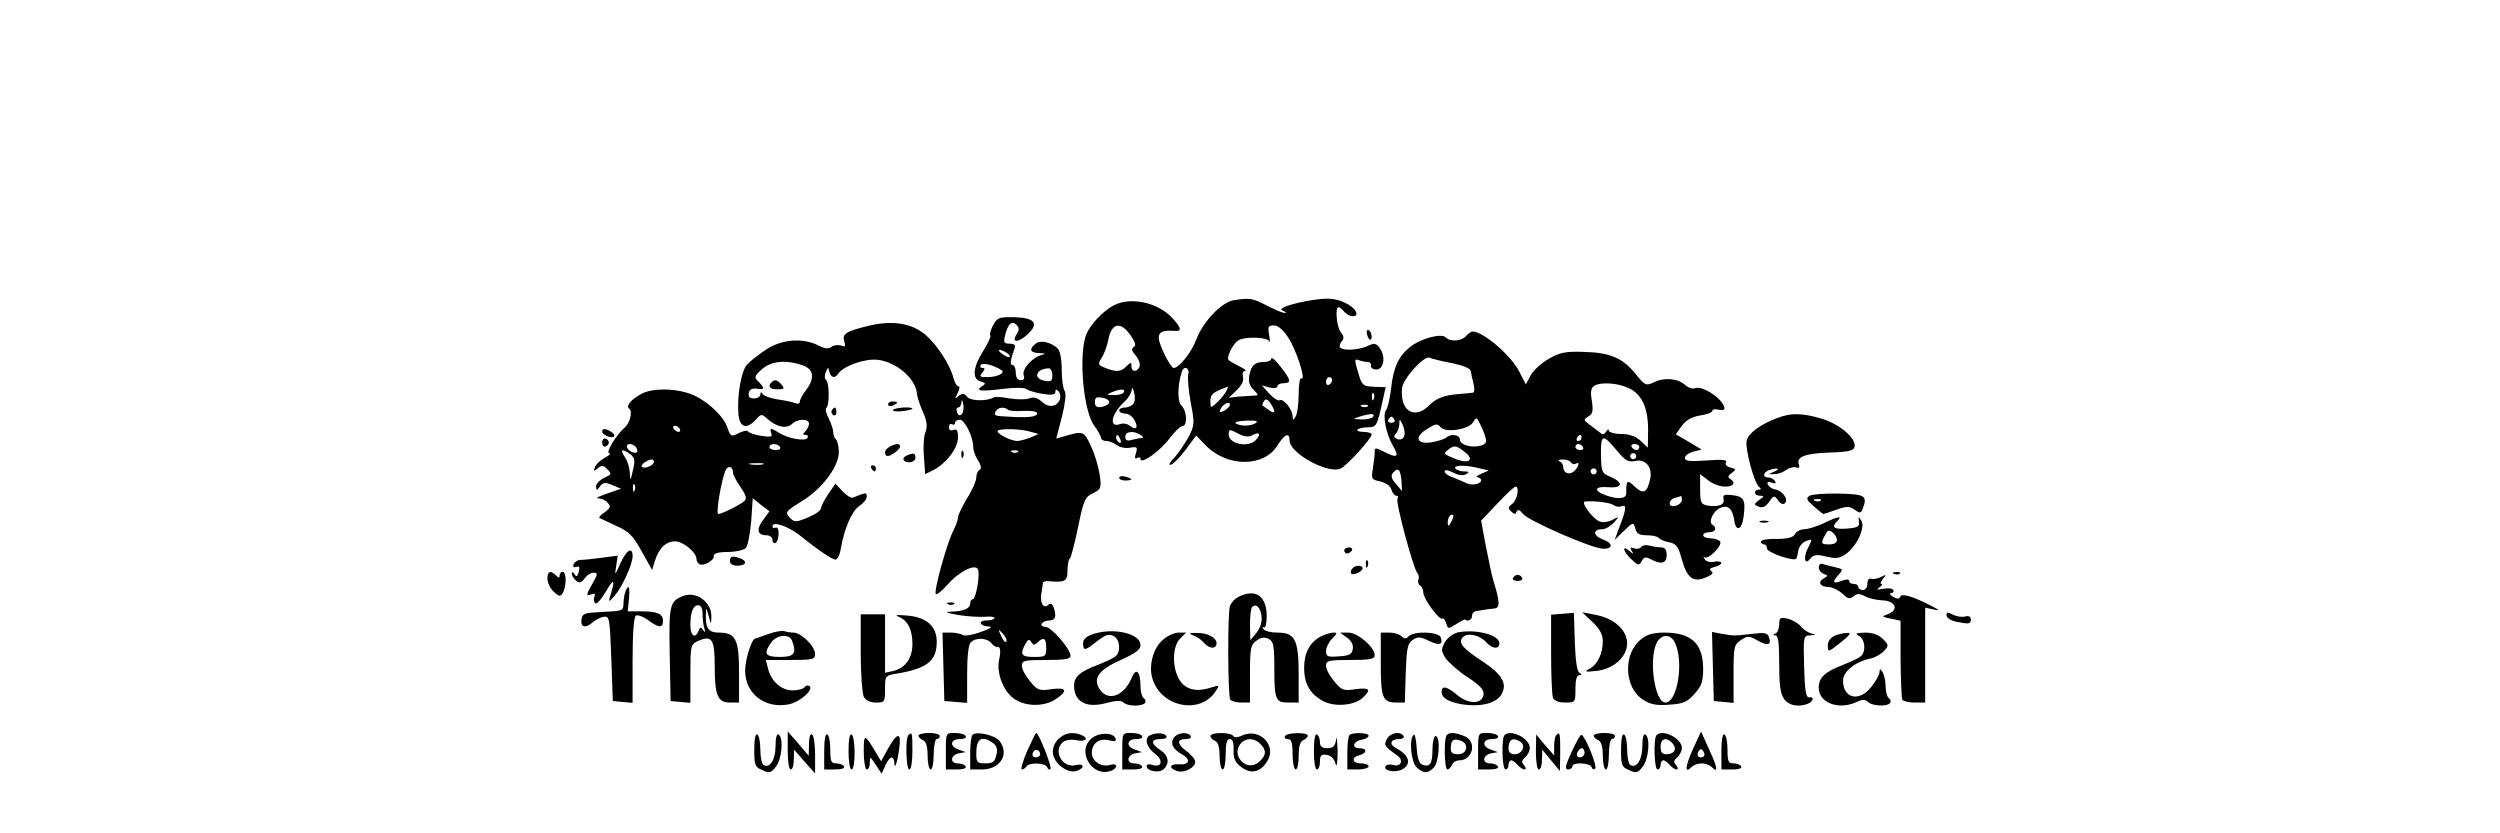 <?xml version="1.0" standalone="no"?>
<!DOCTYPE svg PUBLIC "-//W3C//DTD SVG 20010904//EN"
 "http://www.w3.org/TR/2001/REC-SVG-20010904/DTD/svg10.dtd">
<svg version="1.0" xmlns="http://www.w3.org/2000/svg"
 width="822pt" height="274pt" viewBox="0 0 822 274"
 preserveAspectRatio="xMidYMid meet">

<g transform="translate(0,274) scale(0.1,-0.1)"
fill="#000000" stroke="none">
<path d="M4057 1753 c-40 -6 -101 -70 -123 -128 -16 -43 -56 -94 -75 -95 -10
0 -49 77 -49 99 0 20 13 26 53 23 24 -2 21 10 -8 42 -48 52 -137 71 -193 42
-36 -19 -78 -64 -91 -97 -25 -69 -9 -250 27 -299 12 -16 22 -34 22 -40 0 -5 8
-10 18 -10 9 0 25 -7 35 -14 9 -7 29 -11 43 -8 23 4 25 2 19 -18 -5 -15 -4
-20 4 -16 6 4 11 3 11 -3 0 -20 65 26 95 67 17 22 36 41 43 41 17 1 15 49 -3
67 -14 14 -14 66 1 112 6 21 27 13 21 -9 -3 -11 1 -53 8 -92 13 -68 13 -74 -6
-112 -12 -22 -33 -53 -47 -69 -16 -16 -21 -27 -12 -24 8 2 30 25 49 50 l34 46
33 -34 c71 -71 190 -70 234 1 24 38 40 45 40 17 0 -43 130 -113 169 -92 22 11
101 99 101 111 0 5 -12 9 -27 9 -14 0 -23 3 -19 8 4 4 20 7 34 7 28 0 30 4 49
91 l9 41 -34 1 c-42 2 -44 3 -58 53 -11 35 -10 40 3 35 8 -3 21 -6 29 -6 8 0
13 -6 12 -12 -2 -7 6 -13 17 -13 25 0 32 42 12 70 -13 17 -18 18 -41 7 -29
-13 -79 -16 -89 -5 -4 3 -2 12 4 20 9 10 8 17 -2 30 -14 16 -20 83 -8 83 4 0
12 -7 19 -15 13 -16 40 -20 40 -7 0 19 -41 44 -79 49 -49 7 -193 -27 -164 -38
10 -4 14 -8 8 -8 -5 -1 -32 10 -59 24 -49 25 -55 26 -109 18z m-340 -115 c16
-23 19 -34 11 -39 -9 -6 -7 -13 6 -28 10 -11 16 -27 13 -36 -8 -20 -27 -19
-27 1 0 14 -1 14 -16 0 -18 -19 -33 -20 -69 -6 -25 10 -26 12 -13 33 8 12 18
39 22 59 10 56 40 63 73 16z m518 -7 c27 -39 61 -146 44 -135 -5 3 -9 -21 -9
-53 0 -32 -5 -65 -10 -73 -8 -13 -10 -12 -10 2 0 22 -31 59 -42 52 -5 -3 -20
6 -34 21 l-25 28 25 -7 c15 -4 26 -2 26 4 0 5 9 10 20 10 27 0 25 11 -10 55
-16 21 -30 33 -30 26 0 -6 -10 -11 -22 -11 -32 0 -44 -11 -50 -44 -4 -20 0
-34 13 -47 18 -18 18 -19 2 -20 -10 0 -33 -2 -51 -3 l-32 -4 26 25 c17 16 24
31 21 43 -3 12 0 20 6 20 7 0 0 7 -15 14 -16 8 -32 17 -37 21 -11 6 11 54 31
66 20 13 96 11 101 -3 3 -7 3 2 0 20 -5 28 -3 32 16 32 13 0 30 -14 46 -39z
m145 -140 c0 -6 -4 -13 -10 -16 -5 -3 -10 1 -10 9 0 9 5 16 10 16 6 0 10 -4
10 -9z m-653 -78 c-5 -7 -18 -13 -28 -13 -11 0 -19 -4 -19 -10 0 -5 9 -10 20
-10 10 0 24 -9 30 -21 14 -25 6 -36 -15 -19 -8 7 -22 9 -31 6 -40 -15 -31 33
15 75 12 11 21 27 22 37 1 10 4 7 8 -8 4 -14 3 -31 -2 -37z m304 39 c-5 -9
-19 -26 -30 -36 -21 -19 -21 -19 -21 6 0 22 7 28 58 47 1 1 -2 -7 -7 -17z
m-336 -2 c-3 -5 -18 -10 -33 -9 -24 0 -25 1 -7 9 28 12 47 12 40 0z m822 -22
c-3 -8 -6 -5 -6 6 -1 11 2 17 5 13 3 -3 4 -12 1 -19z m-870 -12 c-2 -6 -13
-12 -25 -14 -16 -3 -22 2 -22 16 0 15 5 18 25 14 14 -2 24 -10 22 -16z m543
-29 c0 -5 -8 -3 -17 4 -10 7 -20 14 -22 16 -1 1 0 7 5 14 5 9 11 7 21 -6 7
-11 13 -23 13 -28z m-157 8 c-22 -17 -30 -11 -13 10 7 8 17 12 22 9 5 -3 1
-12 -9 -19z m464 9 c-3 -3 -12 -4 -19 -1 -8 3 -5 6 6 6 11 1 17 -2 13 -5z m18
-34 c-3 -5 -21 -10 -38 -9 -31 1 -31 1 -7 9 36 11 52 11 45 0z m-386 -21 c-17
-11 -50 -11 -66 -1 -6 4 10 8 35 9 31 1 41 -1 31 -8z m-9 -39 c22 12 27 1 8
-18 -25 -25 -88 -11 -88 19 0 18 2 19 30 4 23 -12 35 -13 50 -5z m-370 0 c8
-5 11 -10 5 -10 -5 0 -20 -3 -32 -6 -17 -5 -23 -2 -23 10 0 18 27 21 50 6z
m-66 -16 c3 -8 2 -12 -4 -9 -6 3 -10 10 -10 16 0 14 7 11 14 -7z"/>
<path d="M3265 1670 c-8 -15 -12 -30 -9 -33 3 -3 -7 -25 -22 -49 -35 -55 -39
-94 -10 -102 17 -5 18 -8 6 -15 -25 -16 -8 -19 64 -10 39 5 74 5 80 0 6 -5 30
-12 54 -16 31 -5 42 -3 42 6 0 9 3 10 10 3 6 -6 8 -18 5 -27 -10 -25 -36 -29
-59 -8 -15 13 -27 17 -42 11 -11 -4 -40 -4 -65 0 -24 5 -47 6 -50 4 -23 -14
-77 -13 -89 1 -10 12 -15 13 -28 3 -13 -11 -14 -10 -3 10 6 12 8 22 2 22 -5 0
-12 12 -16 27 -11 44 -55 111 -93 143 -45 37 -105 47 -181 30 -79 -19 -93 -27
-85 -52 5 -17 3 -20 -11 -14 -10 3 -23 1 -31 -4 -9 -8 -21 -7 -43 4 -50 26
-121 21 -173 -14 -24 -16 -52 -38 -62 -49 -19 -21 -33 -103 -28 -163 4 -44 27
-51 57 -18 18 20 19 20 39 2 29 -26 63 -33 80 -16 18 18 56 18 56 1 0 -7 -5
-18 -12 -25 -9 -9 -9 -12 1 -12 7 0 9 -4 6 -10 -7 -12 -63 -2 -92 16 -28 18
-34 18 -27 -1 5 -11 -2 -13 -33 -8 -21 3 -40 10 -43 14 -3 5 -17 2 -31 -5 -25
-13 -27 -12 -38 20 -15 42 -79 97 -130 112 -52 16 -116 15 -150 -2 -35 -18
-55 -42 -42 -50 12 -8 2 -48 -15 -62 -26 -21 -64 -84 -51 -84 7 -1 0 -7 -14
-15 -15 -8 -30 -22 -33 -31 -5 -14 -4 -15 9 -4 13 11 19 11 32 -3 15 -15 14
-17 -10 -28 -15 -7 -27 -19 -27 -28 1 -15 2 -15 13 0 10 13 17 14 41 4 l28
-12 -23 -8 c-56 -19 -65 -23 -48 -24 9 -1 22 -7 28 -15 10 -11 7 -17 -10 -30
-13 -8 -21 -17 -18 -19 2 -1 27 -13 55 -26 43 -19 55 -32 84 -84 l34 -61 9 29
c14 43 36 65 67 65 26 0 70 -36 70 -58 0 -6 4 -14 10 -17 13 -8 50 13 47 27
-1 8 14 13 45 13 26 0 53 6 60 13 7 7 14 46 18 88 l5 76 27 -22 28 -21 -21
-29 c-23 -31 -19 -50 12 -50 11 0 19 -7 19 -16 0 -8 5 -12 10 -9 6 3 10 17 10
31 0 14 -4 22 -10 19 -5 -3 -10 -1 -10 5 0 17 51 0 88 -29 68 -54 107 -80 119
-81 7 0 15 17 18 38 11 64 36 122 61 139 13 8 24 22 24 30 0 15 -3 14 -45 -3
-6 -3 -22 7 -35 21 l-23 25 -24 -35 c-12 -18 -23 -39 -23 -44 0 -11 -22 -25
-63 -40 -20 -8 -29 -6 -41 8 -15 17 -13 20 42 54 69 43 124 118 120 167 -1 17
-6 34 -10 36 -4 3 -8 13 -8 22 0 9 -7 30 -15 46 -9 16 -12 32 -8 35 11 8 10
85 -1 92 -5 4 -5 15 -1 25 8 18 8 18 12 2 5 -20 18 -23 28 -8 16 26 89 52 131
47 62 -7 126 -63 129 -112 1 -11 10 -38 20 -60 13 -30 15 -46 8 -66 -6 -14 -8
-51 -5 -82 l4 -56 28 14 c42 22 80 72 80 107 0 23 -4 29 -15 24 -9 -3 -15 0
-15 10 0 8 5 12 10 9 6 -3 10 -1 10 4 0 6 7 11 16 11 16 0 44 -56 44 -90 0
-11 7 -31 16 -44 10 -16 12 -26 5 -31 -6 -3 -11 -15 -11 -25 0 -11 -13 -42
-30 -68 -16 -27 -30 -55 -30 -63 0 -8 -7 -27 -15 -43 -21 -40 -65 -198 -58
-209 3 -4 20 10 39 31 35 41 89 69 99 51 9 -13 -6 -99 -16 -99 -5 0 -9 -6 -9
-14 0 -17 -21 -26 -63 -27 -23 -1 -16 -4 23 -11 30 -5 70 -7 88 -6 17 2 32 0
32 -4 0 -4 -12 -8 -26 -8 -31 0 -22 -20 9 -20 13 -1 1 -8 -28 -18 -27 -10 -54
-14 -59 -10 -6 4 -23 8 -38 8 l-29 0 3 -112 3 -113 38 -3 37 -3 0 93 c0 60 4
98 12 106 17 17 53 15 68 -3 6 -8 15 -13 18 -12 11 3 14 -12 7 -43 -8 -38 9
-91 40 -120 34 -32 100 -37 143 -11 45 29 41 42 -11 35 -40 -6 -46 -4 -70 26
-15 17 -27 40 -27 51 0 17 8 19 80 19 62 0 80 3 80 14 0 22 -63 95 -83 95 -24
1 -11 21 14 21 19 0 24 15 13 44 -5 12 -10 14 -19 6 -16 -13 -27 12 -20 45 2
11 4 24 4 28 1 5 9 7 19 6 53 -5 62 0 62 34 0 19 3 37 8 41 4 4 16 51 27 104
18 88 23 98 48 110 27 13 29 17 23 61 -4 25 -16 68 -29 94 -23 51 -25 51 -93
31 l-21 -6 19 73 c11 45 14 76 9 83 -5 6 -10 37 -10 69 0 35 -5 62 -13 71 -22
21 -57 29 -73 16 -23 -19 -18 -30 13 -31 21 -1 22 -2 7 -6 -31 -8 -66 -48 -59
-67 4 -11 1 -16 -10 -16 -10 0 -16 9 -16 25 0 14 -5 25 -11 25 -9 0 -7 16 8
58 3 7 -3 12 -17 12 -19 0 -21 4 -15 28 9 37 22 49 37 34 10 -10 10 -17 0 -32
-17 -28 7 -27 37 1 38 35 24 54 -42 56 -53 1 -58 -1 -72 -27z m45 -90 c8 -5
12 -11 10 -14 -3 -2 -14 2 -24 10 -22 15 -10 19 14 4z m-671 -41 c37 -13 41
-43 11 -82 -11 -14 -20 -31 -20 -37 0 -8 -7 -9 -17 -5 -10 4 -36 9 -58 12 -22
4 -43 11 -47 17 -5 8 -8 7 -8 -1 0 -7 -9 -13 -21 -13 -14 0 -19 5 -17 18 2 11
11 16 26 14 26 -4 28 1 6 23 -15 14 -14 18 10 40 30 28 80 33 135 14z m654
-16 c14 -9 -14 -23 -47 -23 -24 0 -27 2 -16 15 9 11 9 15 1 15 -7 0 -10 4 -6
10 5 9 41 0 68 -17z m167 -17 c0 -19 -4 -22 -25 -18 -39 7 -30 39 13 41 6 1
12 -10 12 -23z m-298 -128 c-6 -6 -12 -4 -15 6 -4 9 -2 16 3 16 6 0 11 8 11
18 1 10 3 8 6 -7 3 -13 0 -28 -5 -33z m152 15 c4 -4 27 -6 51 -4 27 1 45 -2
45 -8 0 -12 -30 -15 -95 -11 -45 2 -50 4 -40 19 7 12 28 14 39 4z m-1079 -63
c3 -5 2 -10 -4 -10 -5 0 -13 5 -16 10 -3 6 -2 10 4 10 5 0 13 -4 16 -10z
m1155 -10 l25 -7 -28 -12 c-16 -6 -35 -11 -42 -11 -20 0 -65 22 -65 32 0 10
75 9 110 -2z m-1296 -56 c4 -11 1 -14 -11 -12 -9 2 -18 9 -21 16 -6 18 25 15
32 -4z m471 6 c3 -5 -3 -10 -14 -10 -12 0 -21 5 -21 10 0 6 6 10 14 10 8 0 18
-4 21 -10z m-492 -24 c14 -11 16 -20 8 -52 -8 -37 -9 -37 -10 -9 -1 17 -8 41
-17 53 -17 25 -8 28 19 8z m1274 8 c-3 -3 -12 -4 -19 -1 -8 3 -5 6 6 6 11 1
17 -2 13 -5z m-1197 -33 c0 -11 -31 -24 -39 -16 -3 3 1 10 9 15 19 12 30 12
30 1z m358 -8 c-10 -2 -28 -2 -40 0 -13 2 -5 4 17 4 22 1 32 -1 23 -4z m-98
-26 c0 -7 11 -29 25 -49 19 -27 21 -38 12 -46 -17 -14 -74 -42 -85 -42 -9 0 9
108 23 142 8 19 25 15 25 -5z m-323 -59 c-3 -8 -6 -5 -6 6 -1 11 2 17 5 13 3
-3 4 -12 1 -19z m1222 -497 c-2 -6 -10 2 -17 17 -11 25 -11 25 4 10 9 -9 15
-21 13 -27z m103 -3 c19 19 28 14 28 -18 0 -28 -2 -30 -40 -30 -42 0 -47 8
-29 42 9 16 13 18 20 7 6 -11 11 -11 21 -1z"/>
<path d="M2537 1483 c-14 -13 -6 -23 19 -23 22 0 25 2 14 15 -14 16 -23 19
-33 8z"/>
<path d="M4494 1645 c3 -21 16 -31 16 -12 0 9 -4 18 -9 21 -5 4 -8 -1 -7 -9z"/>
<path d="M4820 1635 c-14 -17 -51 -20 -67 -4 -14 14 -82 -4 -117 -32 -37 -29
-55 -68 -62 -136 -4 -32 -11 -64 -16 -70 -13 -17 -2 -76 22 -119 22 -37 14
-42 -30 -19 -28 14 -30 14 -30 -2 0 -10 -3 -34 -6 -54 -6 -34 -4 -36 24 -42
18 -4 33 -14 37 -27 3 -11 11 -20 16 -20 6 0 7 -4 4 -10 -7 -11 52 -229 65
-244 5 -5 6 -14 4 -21 -3 -7 -1 -16 5 -20 6 -3 11 -14 11 -24 0 -20 54 -93 63
-85 3 3 8 -4 12 -15 6 -20 7 -20 33 -3 14 9 27 16 29 15 9 -8 23 -1 23 12 0 8
7 16 15 16 8 1 20 3 25 4 6 1 19 3 31 4 22 1 22 19 -2 96 -5 17 -15 67 -24
112 l-15 81 53 56 c29 31 56 56 60 56 14 0 6 -43 -10 -56 -15 -11 -16 -15 -4
-26 11 -10 14 -10 18 0 3 8 10 6 21 -8 19 -23 223 -112 261 -114 36 -2 36 18
0 31 -32 12 -32 33 0 33 10 0 26 10 37 21 19 22 19 22 -4 10 -12 -7 -31 -10
-41 -6 -23 7 -66 65 -49 66 34 3 84 -4 94 -12 6 -5 19 -7 27 -3 17 6 14 -13
-13 -81 l-11 -30 31 30 c30 29 31 29 37 7 4 -17 13 -22 39 -22 18 0 35 -4 38
-9 3 -4 18 -11 34 -14 24 -5 30 -13 42 -57 17 -61 38 -77 80 -58 20 8 25 15
17 20 -8 6 -5 10 11 14 30 8 28 22 -2 17 -14 -3 -27 1 -31 9 -5 7 -5 10 -1 6
12 -10 60 38 52 51 -4 6 -18 11 -32 11 -13 0 -24 5 -24 10 0 6 9 10 20 10 21
0 27 15 10 25 -14 9 4 47 28 56 24 9 38 -4 44 -40 5 -41 25 -35 31 10 7 55 2
66 -37 71 -27 3 -32 1 -29 -13 5 -19 -17 -27 -54 -21 -20 4 -23 10 -23 54 l0
49 26 -20 c15 -12 40 -21 55 -21 30 0 38 13 17 26 -8 5 -6 11 6 19 15 11 15
13 -5 18 -12 3 -18 10 -14 17 5 8 -12 10 -64 6 -56 -4 -71 -2 -71 8 0 8 12 17
28 21 l27 7 -42 25 -43 25 20 28 c14 19 32 29 60 34 22 3 40 10 40 15 0 5 9 7
20 4 11 -3 20 -1 20 4 0 27 -70 76 -95 67 -9 -4 -24 1 -34 10 -24 22 -69 26
-103 9 -26 -12 -29 -11 -59 26 -43 54 -85 72 -172 74 -60 2 -79 -2 -115 -23
-24 -14 -51 -38 -59 -54 l-16 -30 -21 41 c-27 54 -119 133 -154 133 -5 0 -15
-7 -22 -15z m-46 -89 c38 -8 60 -17 62 -26 1 -8 5 -27 9 -42 4 -16 3 -28 -1
-29 -5 -1 -28 -3 -52 -5 -45 -4 -71 -14 -94 -38 -48 -47 -96 -16 -88 58 3 31
72 107 90 100 8 -4 42 -12 74 -18z m581 -82 c44 -20 64 -66 64 -138 l-1 -58
-23 22 c-16 15 -37 23 -64 23 -23 0 -41 6 -41 11 0 6 -4 5 -9 -3 -7 -11 -12
-11 -22 -2 -8 6 -23 18 -34 26 -19 14 -19 16 -2 26 14 8 16 18 11 51 -5 29 -3
42 7 49 22 14 78 10 114 -7z m-770 -104 c3 -5 -1 -10 -10 -10 -9 0 -13 5 -10
10 3 6 8 10 10 10 2 0 7 -4 10 -10z m299 -57 c5 -16 2 -23 -14 -28 -30 -9 -70
2 -70 20 0 16 -30 20 -45 6 -6 -5 -26 -11 -46 -15 -51 -9 -61 17 -16 44 27 17
34 18 43 6 15 -20 92 -9 107 15 11 18 12 18 23 -4 6 -12 15 -32 18 -44z m-267
3 c-4 -10 -13 -13 -22 -10 -12 5 -13 10 -6 17 6 6 11 20 12 32 0 19 1 19 11
-2 6 -12 8 -29 5 -37z m583 -6 c0 -5 -5 -10 -11 -10 -5 0 -7 5 -4 10 3 6 8 10
11 10 2 0 4 -4 4 -10z m92 -14 c7 -7 23 -26 36 -41 18 -20 29 -25 47 -21 34 9
59 -19 51 -58 -10 -46 -22 -53 -51 -26 -25 24 -28 22 -28 -22 0 -19 -27 -21
-69 -6 -40 15 -34 30 9 26 47 -4 53 14 11 33 -32 13 -33 17 -34 72 -1 58 4 67
28 43z m-461 -59 c-6 -6 -22 -5 -43 3 -44 18 -44 18 -23 34 17 12 23 11 47 -7
18 -13 25 -24 19 -30z m374 43 c3 -5 -1 -10 -9 -10 -9 0 -16 5 -16 10 0 6 4
10 9 10 6 0 13 -4 16 -10z m185 0 c0 -5 -4 -10 -9 -10 -6 0 -13 5 -16 10 -3 6
1 10 9 10 9 0 16 -4 16 -10z m-10 -30 c0 -5 -4 -10 -10 -10 -5 0 -10 5 -10 10
0 6 5 10 10 10 6 0 10 -4 10 -10z m-215 -20 c4 -6 11 -8 16 -5 15 10 10 -11
-6 -25 -16 -13 -35 -6 -35 15 0 7 -6 16 -12 18 -7 3 -3 6 9 6 12 1 25 -4 28
-9z m-300 -20 l30 -7 -25 -11 c-14 -6 -19 -11 -12 -11 6 -1 12 -5 12 -10 0
-13 -32 -19 -50 -9 -8 4 -27 12 -42 18 -16 5 -28 14 -28 20 0 6 11 5 28 -4 18
-9 33 -11 43 -5 11 7 9 9 -8 9 -12 0 -25 5 -28 10 -7 11 34 12 80 0z m-257
-42 l2 -33 -20 24 c-16 18 -18 27 -9 37 16 19 24 11 27 -28z m642 32 c0 -5 -4
-10 -10 -10 -5 0 -10 5 -10 10 0 6 5 10 10 10 6 0 10 -4 10 -10z m280 -94 c0
-7 -9 -16 -20 -19 -13 -3 -20 0 -20 8 0 8 8 16 18 18 9 3 18 5 20 6 1 0 2 -5
2 -13z m-759 -73 c-8 -15 -10 -15 -11 -2 0 17 10 32 18 25 2 -3 -1 -13 -7 -23z"/>
<path d="M2920 1410 c0 -5 7 -7 15 -4 8 4 15 8 15 10 0 2 -7 4 -15 4 -8 0 -15
-4 -15 -10z"/>
<path d="M2735 1391 c-3 -5 -1 -12 5 -16 5 -3 10 1 10 9 0 18 -6 21 -15 7z"/>
<path d="M2936 1392 c-2 -4 11 -6 30 -4 19 2 34 6 34 8 0 8 -59 4 -64 -4z"/>
<path d="M5845 1366 c-55 -20 -96 -50 -102 -74 -6 -26 25 -143 42 -154 6 -5 6
-8 -2 -8 -7 0 -13 -4 -13 -10 0 -5 8 -10 17 -10 15 0 14 -2 -3 -14 -18 -14
-18 -15 -1 -22 13 -5 23 0 34 16 15 22 17 22 30 4 8 -11 17 -14 22 -8 13 12
-9 41 -33 45 -11 2 -21 10 -24 17 -2 8 2 10 14 5 12 -4 15 -3 10 5 -4 7 -14
12 -22 12 -19 0 -18 16 2 24 24 9 42 6 19 -4 l-20 -9 20 0 c11 0 28 6 38 14
11 7 25 11 33 8 9 -3 12 0 9 9 -10 26 19 37 100 40 64 2 80 6 83 19 5 29 -50
75 -110 93 -63 18 -99 19 -143 2z"/>
<path d="M1980 1321 c0 -11 31 -24 39 -16 3 3 -1 10 -9 15 -19 12 -30 12 -30
1z"/>
<path d="M1980 1285 c0 -9 5 -15 11 -13 6 2 11 8 11 13 0 5 -5 11 -11 13 -6 2
-11 -4 -11 -13z"/>
<path d="M2933 1275 c-13 -5 -23 -15 -23 -22 0 -17 12 -16 34 0 26 19 17 35
-11 22z"/>
<path d="M3161 1244 c0 -11 3 -14 6 -6 3 7 2 16 -1 19 -3 4 -6 -2 -5 -13z"/>
<path d="M2983 1243 c-20 -8 -15 -23 7 -23 11 0 20 7 20 15 0 15 -6 17 -27 8z"/>
<path d="M2865 1200 c3 -5 8 -10 11 -10 2 0 4 5 4 10 0 6 -5 10 -11 10 -5 0
-7 -4 -4 -10z"/>
<path d="M3680 1169 c0 -5 9 -9 20 -9 11 0 20 2 20 4 0 2 -9 6 -20 9 -11 3
-20 1 -20 -4z"/>
<path d="M5950 1110 c-13 -8 -10 -14 14 -35 16 -14 30 -25 31 -25 2 0 21 6 43
14 34 12 43 12 60 0 17 -12 21 -12 26 2 17 44 10 49 -76 51 -46 1 -90 -2 -98
-7z m37 -16 c-3 -3 -12 -4 -19 -1 -8 3 -5 6 6 6 11 1 17 -2 13 -5z"/>
<path d="M5995 1019 c-22 -10 -50 -19 -62 -19 -12 0 -26 -7 -31 -16 -6 -11
-23 -16 -60 -16 -29 1 -52 -3 -52 -9 0 -5 5 -9 10 -9 6 0 10 -6 10 -14 0 -12
87 -43 96 -33 2 2 5 14 7 27 2 13 14 27 25 31 22 8 22 8 7 -22 -17 -33 -11
-60 8 -35 10 12 20 14 52 6 33 -8 44 -6 65 9 35 25 64 87 50 109 -9 15 -10 15
-8 -3 3 -17 -4 -20 -39 -23 -44 -3 -53 4 -31 26 17 17 0 14 -47 -9z m45 -55
c0 -8 -10 -14 -25 -14 -28 0 -29 3 -14 31 8 16 13 18 25 8 8 -6 14 -18 14 -25z"/>
<path d="M5788 1023 c6 -2 18 -2 25 0 6 3 1 5 -13 5 -14 0 -19 -2 -12 -5z"/>
<path d="M5396 941 c-4 -5 -14 -7 -23 -4 -12 5 -14 3 -8 -8 8 -12 6 -12 -8 0
-26 21 -20 -3 7 -28 22 -21 25 -21 34 -6 7 14 13 15 30 6 34 -18 52 -14 52 14
0 17 -6 25 -17 25 -10 0 -28 3 -39 6 -12 3 -25 1 -28 -5z"/>
<path d="M4420 930 c0 -5 4 -10 9 -10 6 0 13 5 16 10 3 6 -1 10 -9 10 -9 0
-16 -4 -16 -10z"/>
<path d="M2040 888 c-19 -42 -19 -42 -14 -9 l5 34 -53 -7 c-29 -4 -61 -7 -70
-7 -9 0 -19 -7 -22 -14 -3 -9 0 -12 9 -9 10 4 12 0 8 -16 -4 -16 -8 -18 -14
-8 -5 8 -9 9 -9 2 0 -6 6 -17 14 -23 11 -9 17 -8 28 7 7 10 20 19 29 19 15 0
15 -4 -2 -34 -23 -41 -23 -44 -4 -37 11 4 13 2 9 -9 -3 -8 -1 -18 4 -21 5 -3
21 16 36 42 26 45 30 36 10 -25 -4 -13 0 -11 16 7 26 30 60 105 60 131 0 33
-20 21 -40 -23z"/>
<path d="M2400 895 c0 -9 9 -15 25 -15 28 0 34 15 9 24 -25 10 -34 7 -34 -9z"/>
<path d="M4491 884 c0 -11 3 -14 6 -6 3 7 2 16 -1 19 -3 4 -6 -2 -5 -13z"/>
<path d="M5980 874 c0 -8 7 -17 16 -21 15 -5 15 -7 0 -15 -21 -12 -11 -28 16
-28 12 0 32 -10 45 -21 18 -18 25 -20 37 -10 11 10 20 10 37 1 12 -7 38 -13
58 -14 43 -1 56 -31 19 -45 -22 -8 -22 -9 9 -15 l32 -7 0 -125 c1 -69 3 -130
6 -135 4 -5 22 -9 41 -9 l34 0 0 156 0 156 28 -6 c22 -5 21 -3 -10 13 -60 31
-96 41 -100 29 -3 -8 -10 -8 -24 0 -10 6 -13 12 -6 12 7 0 10 5 7 10 -3 6 -18
7 -33 4 -21 -4 -24 -3 -12 5 8 6 11 11 6 11 -5 0 -2 7 5 17 13 15 12 15 -6 6
-11 -6 -26 -8 -32 -6 -8 3 -13 -4 -13 -16 0 -12 -6 -21 -15 -21 -8 0 -15 5
-15 10 0 6 -7 10 -15 10 -8 0 -15 4 -15 10 0 6 -9 6 -25 0 -29 -11 -32 -4 -9
21 15 17 14 18 -12 24 -16 4 -35 8 -41 11 -7 2 -13 -3 -13 -12z"/>
<path d="M4445 869 c-4 -6 -5 -12 -2 -15 7 -7 37 7 37 17 0 13 -27 11 -35 -2z"/>
<path d="M1800 837 c0 -13 9 -32 21 -43 17 -16 22 -16 29 -4 13 20 13 70 0 70
-5 0 -10 -5 -10 -12 0 -9 -3 -9 -12 0 -18 18 -28 14 -28 -11z"/>
<path d="M6228 853 c7 -3 16 -2 19 1 4 3 -2 6 -13 5 -11 0 -14 -3 -6 -6z"/>
<path d="M4975 840 c-3 -5 3 -10 15 -10 12 0 18 5 15 10 -3 6 -10 10 -15 10
-5 0 -12 -4 -15 -10z"/>
<path d="M2056 794 c-3 -9 -6 -26 -6 -39 0 -23 -4 -24 -67 -27 -62 -3 -68 -5
-71 -25 -4 -26 14 -30 37 -9 9 8 25 16 36 18 19 3 20 -4 25 -137 l5 -140 33
-3 32 -3 0 140 c0 90 4 142 11 147 6 3 24 -3 40 -15 35 -26 49 -27 49 -2 0 23
-19 31 -74 31 l-42 0 4 40 c4 41 -1 52 -12 24z"/>
<path d="M2245 780 c-43 -17 -46 -30 -43 -191 l3 -154 33 -3 32 -3 0 96 c0 91
1 96 24 107 47 21 56 7 56 -82 0 -97 10 -120 50 -120 l30 0 0 98 c0 111 -11
132 -67 132 -33 0 -44 15 -42 58 1 27 1 27 9 -3 8 -30 8 -30 9 -4 2 49 -50 87
-94 69z m65 -59 c0 -16 3 -38 6 -48 4 -13 3 -14 -4 -5 -7 11 -10 11 -15 -2
-11 -28 -27 -17 -27 18 0 44 9 66 26 66 9 0 14 -11 14 -29z"/>
<path d="M4073 778 c-13 -6 -25 -20 -29 -31 -8 -25 -7 -294 1 -307 3 -5 19
-10 36 -10 l29 0 0 94 c0 86 2 96 22 110 15 11 26 12 40 5 15 -8 18 -22 18
-94 0 -106 4 -115 46 -115 l34 0 0 93 c0 114 -12 137 -70 137 -21 0 -42 5 -46
12 -4 6 -3 9 2 5 5 -3 9 14 9 40 -2 65 -37 88 -92 61z m75 -65 c2 -18 -4 -38
-17 -54 l-20 -24 -1 51 c0 28 3 54 7 58 13 13 28 -1 31 -31z"/>
<path d="M3118 753 c7 -3 16 -2 19 1 4 3 -2 6 -13 5 -11 0 -14 -3 -6 -6z"/>
<path d="M5138 722 l-38 -3 0 -129 c0 -71 3 -135 6 -144 4 -10 18 -16 40 -16
34 0 34 1 34 45 0 29 4 45 13 45 9 0 9 2 0 8 -8 5 -13 42 -15 102 l-3 95 -37
-3z"/>
<path d="M5236 695 c24 -23 34 -41 34 -63 0 -41 -17 -77 -44 -91 -18 -10 -14
-11 23 -7 56 6 101 46 101 91 0 43 -43 82 -102 93 l-46 9 34 -32z"/>
<path d="M6400 717 c0 -8 14 -17 31 -21 44 -9 49 -8 49 8 0 9 -7 12 -19 9 -10
-3 -28 0 -40 6 -17 9 -21 9 -21 -2z"/>
<path d="M2830 594 c0 -69 5 -134 10 -145 7 -12 21 -19 40 -19 29 0 30 2 30
45 0 43 1 44 38 50 101 17 132 42 132 105 0 51 -34 81 -97 86 -37 3 -43 2 -26
-5 29 -13 43 -42 43 -89 0 -46 -23 -78 -62 -88 l-28 -6 0 96 0 96 -40 0 -40 0
0 -126z"/>
<path d="M5850 687 c0 -14 -6 -28 -12 -30 -10 -4 -10 -6 0 -6 9 -1 12 -27 12
-94 0 -68 4 -99 16 -115 15 -22 47 -28 78 -16 19 7 22 25 4 21 -10 -1 -14 25
-16 101 -3 100 -2 102 20 103 20 1 20 2 4 6 -11 3 -27 13 -35 24 -9 10 -28 21
-43 25 -25 5 -28 3 -28 -19z"/>
<path d="M2525 655 c-22 -8 -41 -15 -42 -15 -12 -1 -33 -69 -33 -105 0 -76 65
-126 143 -111 37 7 85 50 68 60 -5 4 -12 2 -16 -4 -3 -5 -21 -10 -39 -10 -37
0 -71 30 -81 73 l-7 27 81 0 c75 0 81 2 81 20 0 25 -46 70 -71 70 -9 0 -23 2
-31 5 -7 2 -31 -2 -53 -10z m79 -21 c16 -42 8 -54 -39 -54 -49 0 -56 10 -29
48 18 25 59 29 68 6z"/>
<path d="M3612 660 c-41 -9 -55 -22 -50 -45 2 -14 9 -12 42 14 30 24 42 28 57
20 22 -11 25 -51 7 -67 -7 -6 -33 -18 -58 -28 -64 -24 -82 -42 -78 -78 5 -46
43 -64 104 -48 33 9 50 10 58 2 13 -13 63 -13 71 -1 3 5 1 12 -5 16 -5 3 -10
21 -10 38 0 50 -15 64 -29 28 -26 -61 -79 -79 -106 -36 -22 35 -2 63 70 95 49
22 65 34 65 49 0 34 -72 55 -138 41z"/>
<path d="M4795 661 c-17 -4 -35 -17 -44 -32 -13 -24 -13 -29 2 -53 10 -14 42
-43 73 -63 41 -27 54 -42 52 -57 -5 -32 -49 -32 -86 -2 -33 29 -52 33 -52 12
0 -21 22 -34 68 -42 59 -9 109 3 127 30 23 35 6 67 -57 109 -70 46 -84 63 -69
81 14 17 55 9 77 -15 20 -23 44 -25 44 -4 0 27 -75 47 -135 36z"/>
<path d="M3827 639 c-35 -26 -52 -89 -37 -133 30 -92 157 -116 207 -39 14 21
14 21 -20 11 -48 -15 -84 -3 -102 32 -22 42 -19 106 5 130 l20 20 -24 0 c-13
0 -35 -9 -49 -21z"/>
<path d="M3925 650 c12 -4 27 -15 34 -24 17 -20 41 -21 41 -1 0 19 -31 35 -67
34 -25 0 -26 -1 -8 -9z"/>
<path d="M4342 647 c-36 -20 -54 -54 -54 -103 0 -53 20 -87 64 -110 38 -19
101 -14 129 12 29 27 23 34 -24 28 -40 -6 -46 -4 -70 26 -15 17 -27 40 -27 51
0 17 8 19 80 19 66 0 80 3 80 16 0 26 -56 74 -86 74 l-28 0 22 -16 c15 -10 22
-24 20 -37 -2 -18 -11 -23 -45 -25 -38 -3 -43 -1 -43 17 0 12 9 30 20 41 18
18 18 20 3 20 -10 -1 -28 -6 -41 -13z"/>
<path d="M4540 557 c0 -112 6 -127 52 -127 l27 0 3 96 c3 84 6 98 23 110 17
11 25 11 53 -3 35 -17 48 -13 39 12 -8 18 -87 21 -105 3 -9 -9 -15 -9 -24 0
-7 7 -25 12 -40 12 l-28 0 0 -103z"/>
<path d="M5397 639 c-61 -47 -58 -160 6 -200 25 -16 44 -19 86 -16 46 3 59 9
83 36 23 26 28 40 28 84 -1 81 -39 117 -128 117 -35 0 -57 -6 -75 -21z m111
-14 c29 -63 7 -195 -32 -195 -36 0 -56 145 -28 198 17 29 46 28 60 -3z"/>
<path d="M5632 549 l3 -114 33 -3 32 -3 0 95 c0 90 1 96 25 112 22 14 26 14
54 -2 33 -19 47 -15 37 12 -5 13 -15 15 -54 10 -62 -7 -62 -7 -100 0 l-33 6 3
-113z"/>
<path d="M6033 650 c-13 -6 -23 -18 -23 -30 0 -26 0 -26 45 10 28 22 33 30 19
29 -11 0 -29 -4 -41 -9z"/>
<path d="M6113 649 c20 -12 23 -52 5 -67 -7 -6 -33 -18 -58 -28 -60 -23 -80
-42 -80 -75 0 -50 65 -75 125 -47 19 9 28 9 37 0 14 -14 64 -16 73 -3 3 5 1
12 -5 16 -5 3 -10 21 -10 38 0 18 -5 39 -10 47 -8 12 -10 12 -10 1 0 -8 -11
-29 -26 -48 -39 -52 -94 -41 -94 19 0 30 39 62 91 73 15 3 35 15 44 25 16 17
15 20 -4 39 -14 14 -34 21 -58 21 -31 -1 -35 -3 -20 -11z"/>
<path d="M2480 275 c0 -50 2 -57 26 -67 23 -11 29 -10 45 11 20 25 26 95 9
106 -6 4 -10 -11 -10 -38 0 -45 -19 -75 -40 -62 -5 3 -10 26 -10 50 0 24 -4
47 -10 50 -6 4 -10 -15 -10 -50z"/>
<path d="M2590 273 c0 -36 4 -63 10 -63 6 0 10 15 10 33 l1 32 34 -39 35 -39
0 61 c0 33 -4 64 -10 67 -6 4 -10 -9 -10 -32 l-1 -38 -34 40 -35 40 0 -62z"/>
<path d="M2710 271 l0 -61 36 0 c21 0 33 4 29 10 -3 6 -15 10 -26 10 -16 0
-19 7 -19 44 0 25 -4 48 -10 51 -6 4 -10 -17 -10 -54z"/>
<path d="M2790 271 c0 -34 4 -61 10 -61 6 0 10 24 10 54 0 30 -4 58 -10 61 -6
4 -10 -17 -10 -54z"/>
<path d="M2987 323 c-11 -10 -8 -113 3 -113 6 0 10 27 10 60 0 61 -1 65 -13
53z"/>
<path d="M3020 321 c0 -5 7 -11 15 -15 10 -4 15 -20 15 -51 0 -25 5 -45 10
-45 6 0 10 23 10 50 0 28 5 50 10 50 6 0 10 5 10 10 0 6 -16 10 -35 10 -19 0
-35 -4 -35 -9z"/>
<path d="M3110 270 l0 -60 36 0 c21 0 33 4 29 10 -3 6 -15 10 -26 10 -27 0
-24 28 4 33 l22 4 -22 8 c-32 10 -29 35 3 35 14 0 23 4 19 10 -3 6 -19 10 -36
10 -29 0 -29 0 -29 -60z"/>
<path d="M3198 324 c-5 -4 -8 -31 -8 -61 l0 -53 38 0 c60 0 92 49 59 93 -13
19 -77 34 -89 21z m67 -27 c13 -10 16 -21 11 -40 -5 -22 -12 -27 -36 -27 -27
0 -30 3 -30 33 0 49 18 60 55 34z"/>
<path d="M3377 270 c-14 -33 -22 -60 -17 -60 5 0 12 5 15 10 9 14 62 12 68 -2
2 -7 7 -10 11 -7 6 6 -38 119 -47 119 -2 0 -15 -27 -30 -60z m43 -11 c0 -5 -7
-9 -15 -9 -9 0 -12 6 -9 15 6 15 24 11 24 -6z"/>
<path d="M3479 309 c-12 -12 -19 -30 -17 -46 4 -34 48 -67 77 -58 29 9 27 27
-3 19 -43 -10 -75 48 -41 76 9 7 27 10 45 6 31 -6 42 7 14 18 -29 11 -54 6
-75 -15z"/>
<path d="M3593 315 c-57 -40 -4 -134 61 -109 23 9 20 27 -4 19 -28 -9 -60 12
-60 39 0 32 24 50 56 42 19 -5 25 -3 22 6 -7 19 -50 21 -75 3z"/>
<path d="M3690 270 l0 -60 36 0 c21 0 33 4 29 10 -3 6 -15 10 -26 10 -27 0
-24 28 4 33 l22 4 -22 8 c-32 10 -29 35 3 35 14 0 23 4 19 10 -3 6 -19 10 -36
10 -29 0 -29 0 -29 -60z"/>
<path d="M3783 323 c-22 -8 -14 -40 14 -61 29 -21 24 -47 -8 -37 -10 4 -19 2
-19 -4 0 -16 40 -24 55 -11 22 19 18 46 -10 64 -32 21 -32 36 1 36 14 0 23 4
19 10 -6 10 -31 12 -52 3z"/>
<path d="M3861 316 c-15 -18 -5 -40 25 -56 31 -17 25 -36 -10 -33 -30 2 -35
-13 -6 -22 24 -8 60 11 60 30 0 8 -13 24 -30 36 -31 24 -31 39 1 39 11 0 17 5
14 10 -9 14 -41 12 -54 -4z"/>
<path d="M3980 320 c0 -6 7 -13 15 -16 10 -4 15 -20 15 -50 0 -24 5 -44 10
-44 6 0 10 23 10 50 0 36 4 50 14 50 9 0 13 -12 12 -36 -1 -28 5 -41 25 -56
32 -24 62 -18 85 18 34 51 -23 112 -81 86 -15 -7 -26 -8 -30 -2 -8 13 -75 13
-75 0z m164 -26 c21 -21 20 -37 -4 -59 -41 -37 -97 24 -58 63 17 17 44 15 62
-4z"/>
<path d="M4225 320 c-3 -5 1 -10 9 -10 12 0 16 -11 16 -50 0 -27 5 -50 10 -50
6 0 10 20 10 45 0 31 5 47 15 51 8 4 15 10 15 15 0 12 -67 11 -75 -1z"/>
<path d="M4320 271 c0 -34 4 -61 10 -61 6 0 10 12 10 26 0 20 4 25 22 22 14
-2 25 -13 29 -28 4 -16 7 -1 7 40 -1 36 -3 53 -5 38 -3 -22 -10 -28 -29 -28
-17 0 -24 6 -24 19 0 11 -4 23 -10 26 -6 4 -10 -17 -10 -54z"/>
<path d="M4437 323 c-4 -3 -7 -30 -7 -60 l0 -53 35 0 c19 0 35 5 35 10 0 6
-11 10 -25 10 -30 0 -33 20 -5 27 26 7 26 23 -1 23 -27 0 -19 24 9 28 12 2 22
8 22 13 0 10 -53 12 -63 2z"/>
<path d="M4560 310 c-11 -20 -7 -25 34 -54 23 -16 12 -39 -14 -31 -10 3 -21 1
-24 -4 -10 -15 31 -23 54 -11 32 17 24 47 -18 69 -26 14 -21 31 9 31 11 0 17
5 14 10 -10 17 -44 11 -55 -10z"/>
<path d="M4648 324 c-16 -15 -8 -91 10 -107 23 -21 36 -21 56 -1 18 17 23 104
6 104 -5 0 -10 -20 -10 -44 0 -47 -8 -60 -34 -50 -10 4 -16 22 -18 56 -2 27
-6 46 -10 42z"/>
<path d="M4757 323 c-10 -10 -8 -113 2 -113 5 0 11 7 15 15 3 8 14 15 24 15
46 0 59 64 16 80 -30 12 -48 13 -57 3z m47 -19 c27 -10 20 -44 -9 -44 -18 0
-25 5 -25 18 0 29 9 36 34 26z"/>
<path d="M4860 270 l0 -60 36 0 c21 0 33 4 29 10 -3 6 -15 10 -26 10 -27 0
-24 28 4 33 l22 4 -22 8 c-32 10 -29 35 3 35 14 0 23 4 19 10 -3 6 -19 10 -36
10 -29 0 -29 0 -29 -60z"/>
<path d="M4947 323 c-11 -10 -8 -113 3 -113 6 0 10 7 10 15 0 8 4 15 9 15 5 0
14 -7 21 -15 7 -8 17 -15 22 -15 6 0 6 5 -1 14 -9 10 -8 16 4 26 8 7 15 21 15
31 0 31 -63 63 -83 42z m52 -22 c19 -12 6 -41 -19 -41 -13 0 -20 7 -20 18 0
31 14 39 39 23z"/>
<path d="M5117 323 c-4 -3 -7 -20 -7 -37 l0 -30 -30 34 -29 35 -1 -57 c0 -32
4 -58 10 -58 6 0 10 15 10 33 l1 32 29 -35 29 -35 1 63 c0 62 -1 67 -13 55z"/>
<path d="M5168 269 c-21 -46 -24 -59 -12 -59 7 0 14 5 14 10 0 15 58 12 63 -2
2 -7 8 -10 12 -5 8 6 -31 104 -45 111 -3 2 -17 -23 -32 -55z m42 -4 c0 -8 -7
-15 -15 -15 -9 0 -12 6 -9 15 4 8 10 15 15 15 5 0 9 -7 9 -15z"/>
<path d="M5240 321 c0 -5 7 -11 15 -15 10 -4 15 -20 15 -51 0 -25 5 -45 10
-45 6 0 10 23 10 50 0 28 5 50 10 50 6 0 10 5 10 10 0 6 -16 10 -35 10 -19 0
-35 -4 -35 -9z"/>
<path d="M5330 275 c0 -50 2 -57 26 -67 23 -11 29 -10 45 11 20 25 26 95 9
106 -6 4 -10 -11 -10 -38 0 -45 -19 -75 -40 -62 -5 3 -10 26 -10 50 0 24 -4
47 -10 50 -6 4 -10 -15 -10 -50z"/>
<path d="M5447 323 c-11 -10 -8 -113 3 -113 6 0 10 7 10 15 0 8 4 15 9 15 5 0
14 -7 21 -15 7 -8 17 -15 22 -15 6 0 6 5 -1 14 -9 10 -8 16 4 26 8 7 15 21 15
31 0 31 -63 63 -83 42z m53 -28 c15 -18 5 -35 -21 -35 -14 0 -19 7 -19 25 0
28 21 33 40 10z"/>
<path d="M5566 276 c-26 -58 -27 -81 -4 -58 7 7 21 12 33 12 12 0 26 -5 33
-12 22 -22 20 -3 -8 57 l-27 60 -27 -59z m33 -25 c-15 -5 -22 6 -14 19 6 9 10
9 16 -1 5 -8 4 -15 -2 -18z"/>
<path d="M5660 271 l0 -61 36 0 c21 0 33 4 29 10 -3 6 -15 10 -26 10 -16 0
-19 7 -19 44 0 25 -4 48 -10 51 -6 4 -10 -17 -10 -54z"/>
<path d="M2840 267 c0 -31 5 -57 10 -57 6 0 10 10 10 23 0 21 1 20 19 -7 l20
-30 12 27 c15 33 29 35 30 5 1 -13 5 -5 10 17 17 86 6 99 -31 34 l-23 -42 -22
37 c-33 54 -35 54 -35 -7z"/>
</g>
</svg>
